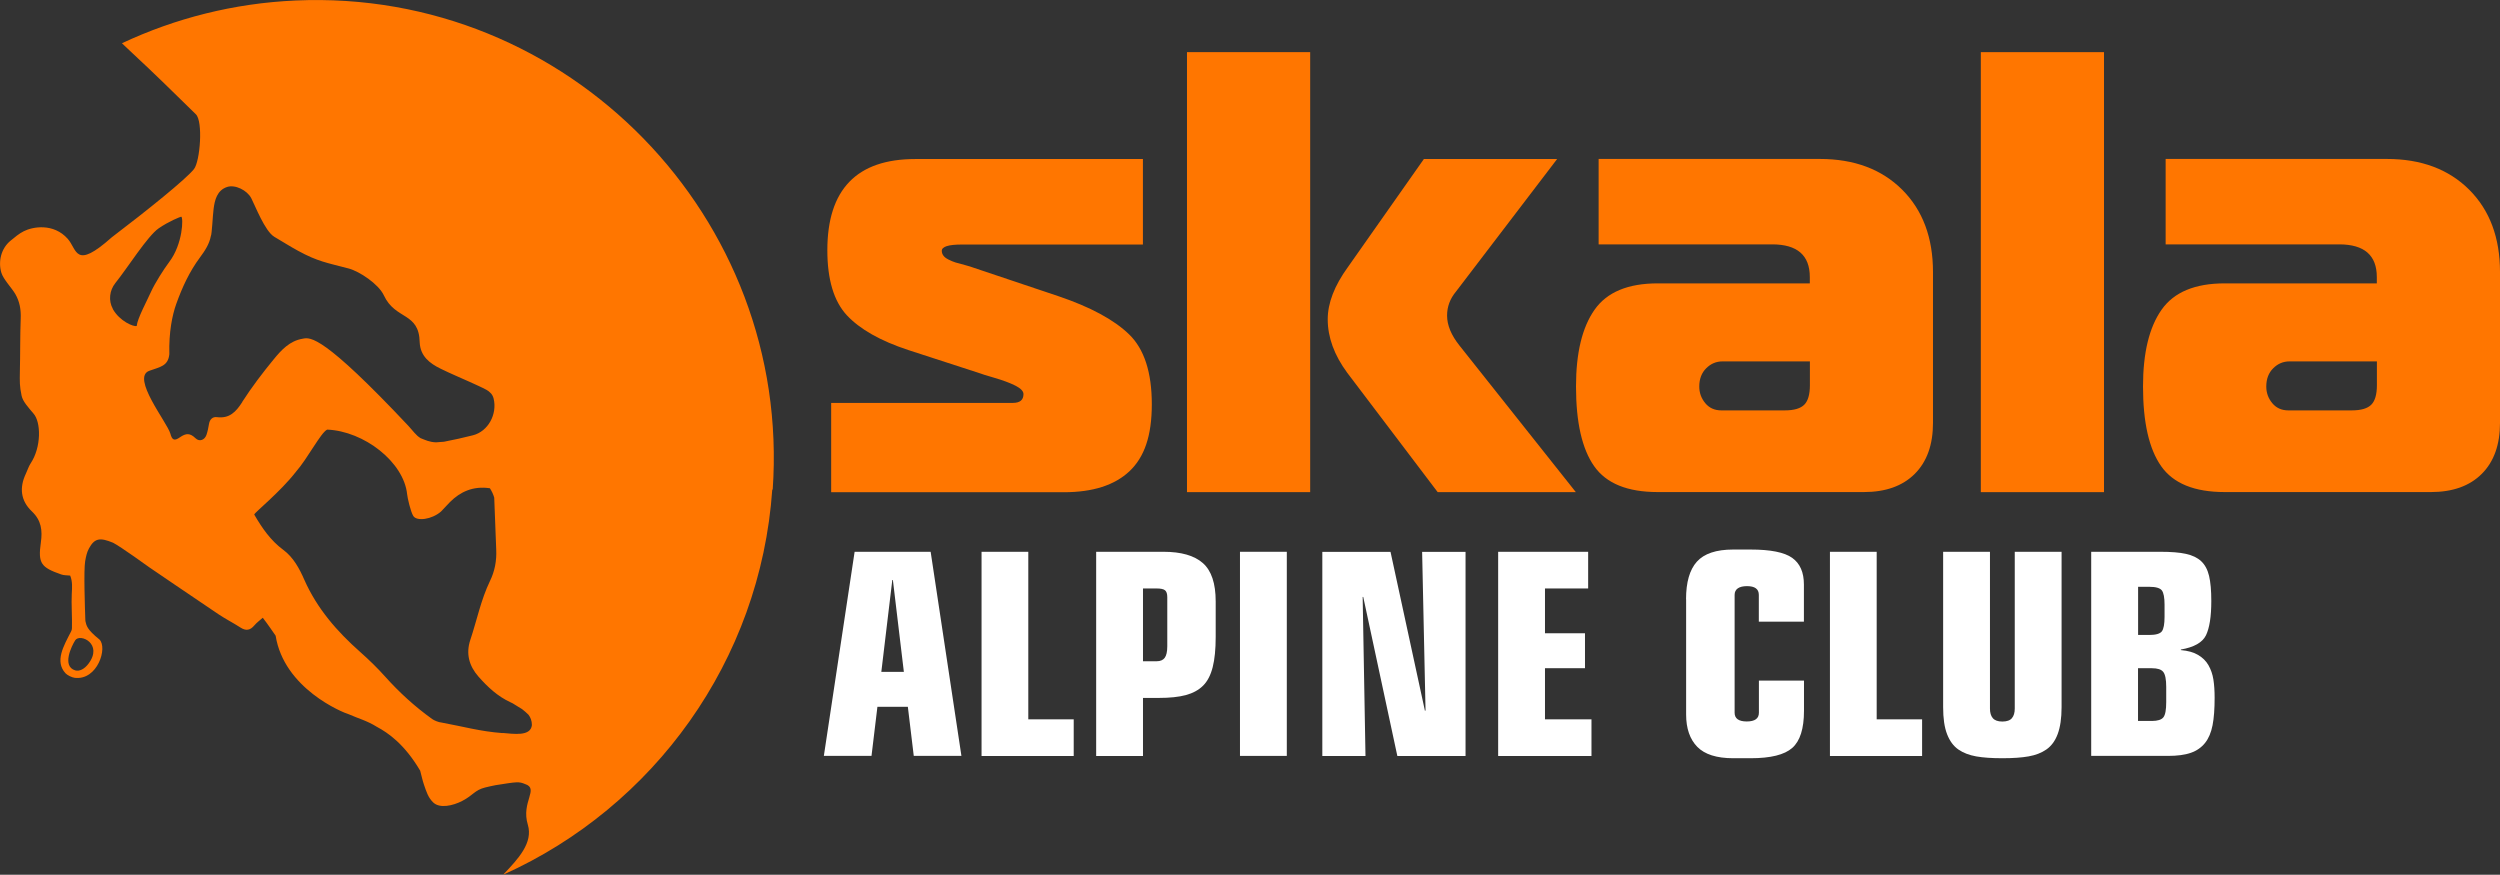 <?xml version="1.0" encoding="UTF-8"?> <svg xmlns="http://www.w3.org/2000/svg" id="Layer_1" version="1.1" viewBox="0 0 300.57 105.17"><rect x="0" y="0" width="300.57" height="105.17" fill="#333333" stroke="none"/><!-- Generator: Adobe Illustrator 29.4.0, SVG Export Plug-In . SVG Version: 2.1.0 Build 152) --><defs><style> .st0 { fill: #fff; } .st1 { fill: #ff7600; } </style></defs><path class="st1" d="M92.9,58.88C95.18,26.16,68.3-1.41,35.53.06c-7.43.33-14.47,2.14-20.85,5.13-.01,0-.01.02,0,.03.42.4.84.8,1.26,1.19,2.58,2.39,5.09,4.86,7.61,7.33.88.86.51,5.66-.23,6.59-.98,1.23-5.58,4.93-9.88,8.2h0c-4.46,3.97-4.13,1.5-5.3.18-1.71-1.92-4.22-1.45-5.28-.91-.58.29-1.08.72-1.58,1.13-1.14.92-1.52,2.49-1.12,3.85.23.79,1.27,1.86,1.68,2.57.53.92.69,1.87.65,2.92-.08,2.13-.05,4.26-.1,6.39-.02,1.22-.04,1.76.21,2.93.15.69.82,1.41,1.41,2.11h0c.94,1.03.97,4.06-.32,6-.25.38-.38.83-.58,1.25-.8,1.68-.63,3.25.72,4.53,1.14,1.08,1.29,2.28,1.08,3.75-.35,2.5.01,2.98,2.44,3.83.33.12.71.1,1.07.14,0,0,.01,0,.02.01.29.7.23,1.42.19,2.15-.07,1.2.06,2.9.02,4.16,0,.14-.04.29-.11.41-.89,1.73-1.98,3.58-.67,5.01.22.24.75.5,1.1.55,2.76.35,4-3.64,2.98-4.61,0,0,0,0,0,0-1.52-1.22-1.55-1.68-1.67-2.16-.01-.05-.02-.1-.02-.15-.05-1.53-.21-6-.02-7.1h0s0,0,0,0c.11-.62.21-1.08.46-1.54.67-1.22,1.3-1.34,2.89-.68,0,0,0,0,0,0,.9.45,4.35,2.95,4.35,2.95,0,0,0,0,0,0,0,0,0,0,0,0,0,0,5.56,3.79,8.36,5.67.84.56,1.75,1.02,2.6,1.57.66.43,1.17.36,1.68-.25.29-.34.66-.61,1-.91h.02c.46.57,1.5,2.09,1.54,2.15,0,0,0,0,0,0,1.01,6.33,7.98,9.21,8.86,9.47h0c1.04.47,2.1.73,3.32,1.49,1.35.72,3.31,2.07,5.2,5.27,0,0,0,0,0,0,.19.72.28,1.17.46,1.7.29.83.5,1.54,1.11,2.12.77.74,2.35.41,3.51-.2,1.29-.67,1.46-1.28,2.72-1.6.24-.06,1.01-.24,1.26-.28,2.65-.42,2.8-.44,3.54-.14,1.75.57-.5,2.15.34,4.89.66,2.18-1.17,4.12-2.91,5.95-.01.01,0,.04.02.03,18-8.11,30.85-25.63,32.28-46.29ZM10.62,79.82c-.46.6-1.04.92-1.57.78-1.64-.49-.45-2.93,0-3.63.59-.86,3.4.45,1.57,2.85ZM13.57,37.14c-.55-.99-.41-2.22.3-3.11,1.43-1.77,3.86-5.65,5.21-6.58,1.25-.86,2.59-1.38,2.71-1.4,0,0,0,0,0,0,.27.07.21,3.28-1.46,5.47-.65.86-1.71,2.55-2.14,3.49-.5,1.12-1.67,3.28-1.75,4.16,0,0,0,.01-.01.02-.34.13-2.05-.56-2.88-2.06ZM29.12,48.35c-.76,1.18-1.54,2-3.06,1.8-.49-.06-.84.27-.93.81-.08.45-.16.91-.31,1.33-.21.6-.83.86-1.3.41-.67-.65-1.14-.64-1.88-.13-.68.48-.95.35-1.16-.44-.38-1.35-4.75-6.75-2.53-7.55,1.29-.47,2.26-.55,2.41-2,0,0,0,0,0,0-.07-2.64.35-4.68.82-6.01.72-2.01,1.59-3.91,2.87-5.63.58-.78,1.12-1.6,1.3-2.56.13-.2.22-2.42.33-3.26.13-1.05.41-2.24,1.62-2.64.96-.32,2.4.38,2.91,1.35.46.88,1.64,3.97,2.77,4.64.96.56,1.89,1.16,2.87,1.69,2.36,1.29,3.46,1.43,6.07,2.12,1.29.34,3.6,1.87,4.23,3.23,1.39,2.99,4.25,1.98,4.31,5.67.08,1.63,1.18,2.5,2.52,3.15,1.16.57,2.35,1.07,3.53,1.6.67.31,1.35.6,2,.95.09.05.17.1.24.16,0,0,0,0,0,0,.1.09.2.18.29.27,0,0,0,0,0,0,.15.17.25.38.31.62.45,1.87-.66,3.93-2.48,4.4-1.25.32-2.23.53-3.5.78-.11.02-.84.05-.95.07-.81-.03-1.25-.27-1.85-.5,0,0,0,0,0,0-.56-.33-.94-.91-1.48-1.49-10.17-10.81-11.75-10.67-12.68-10.47h0s0,0,0,0c-1.58.25-2.59,1.37-3.51,2.49-1.34,1.63-2.63,3.33-3.77,5.1ZM34.73,80.31h0s0,0,0,0c0,0,0,0,0,0ZM60.43,88.14c-2.7-.2-4.77-.8-7.4-1.28-.22,0-.88-.25-1.08-.42-2.08-1.49-3.95-3.2-5.66-5.11-.93-1.04-1.93-2.01-2.98-2.94-2.79-2.47-5.19-5.22-6.72-8.68-.59-1.35-1.32-2.71-2.53-3.6-1.54-1.14-2.56-2.64-3.49-4.24,0,0,0,0,0-.01.02-.23,3.11-2.69,5.01-5.14,1.42-1.62,2.98-4.69,3.75-5.07,0,0,0,0,0,0,4.43.18,9.22,3.89,9.62,7.78.04.43.41,2.06.73,2.59.41.69,2.24.44,3.34-.52,0,0,0,0,0,0,.2-.2.81-.87,1.09-1.15,1.22-1.22,2.78-1.95,4.78-1.65,0,0,.01,0,.01,0,.24.37.41.75.52,1.13,0,0,0,0,0,0,.07,2.08.15,4.17.24,6.25.06,1.33-.17,2.58-.75,3.77-1.09,2.26-1.58,4.74-2.37,7.1-.54,1.63-.15,3.1.98,4.39,1.11,1.26,2.32,2.39,3.87,3.1.08.04.16.08.25.12.03.02.05.04.08.05.33.22.7.42,1.04.64,0,0,0,0,0,0,.27.21.53.43.77.67,0,0,0,0,0,0,.25.32.42.72.42,1.26,0,0,0,0,0,0-.16,1.4-2.22,1.04-3.54.94Z"></path><g><path class="st1" d="M99.93,59.17v-10.73h21.84c.86,0,1.28-.35,1.28-1.06,0-.35-.33-.69-.98-1.02-.66-.33-1.5-.64-2.53-.94-1.03-.3-1.6-.48-1.7-.53l-8.62-2.8c-3.38-1.11-5.84-2.51-7.41-4.19-1.56-1.69-2.34-4.29-2.34-7.82,0-7.3,3.53-10.96,10.58-10.96h27.36v10.28h-21.76c-1.61,0-2.42.25-2.42.76,0,.2.06.39.19.57.13.18.34.34.64.49s.58.26.83.34c.25.08.62.18,1.1.3.48.13.84.24,1.1.34l10.13,3.4c3.88,1.31,6.73,2.85,8.54,4.61,1.81,1.76,2.72,4.56,2.72,8.39s-.9,6.36-2.68,8.05c-1.79,1.69-4.42,2.53-7.9,2.53h-27.96Z"></path><path class="st1" d="M157.52,59.17h-14.81V6.27h14.81v52.9ZM189.48,59.17h-16.63l-10.88-14.36c-1.56-2.12-2.34-4.26-2.34-6.42,0-1.96.81-4.05,2.42-6.27l9.14-13h16.02l-12.17,15.95c-.71.86-1.06,1.81-1.06,2.87,0,1.16.5,2.37,1.51,3.63l13.98,17.61Z"></path><path class="st1" d="M192.2,19.11h26.6c4.13,0,7.43,1.24,9.9,3.7,2.47,2.47,3.7,5.77,3.7,9.9v18.14c0,2.62-.73,4.66-2.19,6.12s-3.5,2.19-6.12,2.19h-24.79c-3.63,0-6.17-1.03-7.63-3.1-1.46-2.07-2.19-5.26-2.19-9.6,0-4.03.74-7.1,2.23-9.22,1.49-2.12,4.02-3.17,7.59-3.17h18.29v-.76c0-2.62-1.51-3.93-4.53-3.93h-20.86v-10.28ZM217.59,43.45h-10.5c-.76,0-1.41.28-1.96.83s-.83,1.28-.83,2.19c0,.76.24,1.42.72,2,.48.58,1.12.87,1.93.87h7.63c1.11,0,1.89-.23,2.34-.68s.68-1.23.68-2.34v-2.87Z"></path><path class="st1" d="M238.15,59.17V6.27h14.81v52.9h-14.81Z"></path><path class="st1" d="M260.37,19.11h26.6c4.13,0,7.43,1.24,9.9,3.7,2.47,2.47,3.7,5.77,3.7,9.9v18.14c0,2.62-.73,4.66-2.19,6.12s-3.5,2.19-6.12,2.19h-24.79c-3.63,0-6.17-1.03-7.63-3.1-1.46-2.07-2.19-5.26-2.19-9.6,0-4.03.74-7.1,2.23-9.22,1.49-2.12,4.02-3.17,7.59-3.17h18.29v-.76c0-2.62-1.51-3.93-4.53-3.93h-20.86v-10.28ZM285.76,43.45h-10.5c-.76,0-1.41.28-1.96.83s-.83,1.28-.83,2.19c0,.76.24,1.42.72,2,.48.58,1.12.87,1.93.87h7.63c1.11,0,1.89-.23,2.34-.68s.68-1.23.68-2.34v-2.87Z"></path></g><g><path class="st0" d="M102.74,66.34h9.15l3.7,24.54h-5.73l-.71-5.9h-3.66l-.71,5.9h-5.73l3.7-24.54ZM107.35,69.73h-.07l-1.32,11.05h2.71l-1.32-11.05Z"></path><path class="st0" d="M118,66.34h5.63v20.14h5.46v4.41h-11.08v-24.54Z"></path><path class="st0" d="M131.79,66.34h8.1c2.12,0,3.7.45,4.73,1.36s1.54,2.44,1.54,4.61v4.27c0,1.47-.12,2.68-.36,3.63s-.62,1.69-1.15,2.22-1.23.91-2.08,1.14c-.86.23-1.94.34-3.25.34h-1.9v6.98h-5.63v-24.54ZM139.08,79.5c.43,0,.75-.14.95-.41.2-.27.31-.73.31-1.39v-5.9c0-.41-.09-.68-.27-.83-.18-.15-.52-.22-1.02-.22h-1.63v8.75h1.66Z"></path><path class="st0" d="M149.08,66.34h5.63v24.54h-5.63v-24.54Z"></path><path class="st0" d="M163.9,71.77h-.07l.34,19.12h-5.19v-24.54h8.2l4.14,19.12.07-.07-.41-19.05h5.22v24.54h-8.2l-4.1-19.12Z"></path><path class="st0" d="M180.13,66.34h10.81v4.41h-5.19v5.39h4.81v4.2h-4.81v6.14h5.59v4.41h-11.22v-24.54Z"></path><path class="st0" d="M202.71,72.04c0-2.03.43-3.54,1.3-4.51s2.32-1.46,4.36-1.46h2.1c2.4,0,4.06.33,5,1,.94.67,1.41,1.73,1.41,3.2v4.47h-5.42v-3.22c0-.7-.47-1.05-1.42-1.05s-1.49.35-1.49,1.05v14.17c0,.7.49,1.05,1.46,1.05s1.46-.35,1.46-1.05v-3.86h5.42v3.63c0,2.15-.47,3.63-1.41,4.46s-2.6,1.24-5,1.24h-2.1c-1.99,0-3.43-.46-4.32-1.37s-1.34-2.21-1.34-3.88v-13.86Z"></path><path class="st0" d="M220,66.34h5.63v20.14h5.46v4.41h-11.08v-24.54Z"></path><path class="st0" d="M247.86,85.02c0,1.33-.16,2.41-.47,3.24s-.77,1.44-1.36,1.85c-.59.41-1.3.68-2.14.83s-1.89.22-3.15.22-2.32-.07-3.15-.22-1.55-.42-2.14-.83c-.59-.41-1.04-1.02-1.36-1.85-.32-.83-.47-1.9-.47-3.24v-18.68h5.63v18.85c0,.5.11.88.34,1.15.23.27.61.41,1.15.41s.93-.14,1.15-.41c.23-.27.34-.66.34-1.15v-18.85h5.63v18.68Z"></path><path class="st0" d="M251.42,66.34h8.31c1.29,0,2.32.08,3.08.25.77.17,1.38.46,1.83.88.45.42.77,1.01.95,1.76.18.76.27,1.77.27,3.03,0,1.88-.22,3.25-.64,4.12-.43.87-1.44,1.44-3.02,1.71v.07c.84.07,1.53.26,2.07.58.54.32.96.73,1.25,1.24.29.51.49,1.08.59,1.71s.15,1.37.15,2.2c0,1.33-.08,2.44-.25,3.31-.17.87-.47,1.58-.9,2.12-.43.54-1,.94-1.71,1.19-.71.25-1.63.37-2.76.37h-9.22v-24.54ZM257.05,76.34h1.36c.79,0,1.29-.15,1.51-.44.21-.29.32-.87.32-1.73v-1.49c0-.83-.11-1.4-.32-1.69-.22-.29-.72-.44-1.51-.44h-1.42l.07-.03v5.83ZM257.05,86.68h1.66c.7,0,1.16-.15,1.39-.44.23-.29.34-.9.34-1.83v-1.83c0-.9-.12-1.5-.36-1.8s-.69-.44-1.37-.44h-1.66v6.34Z"></path></g></svg> 